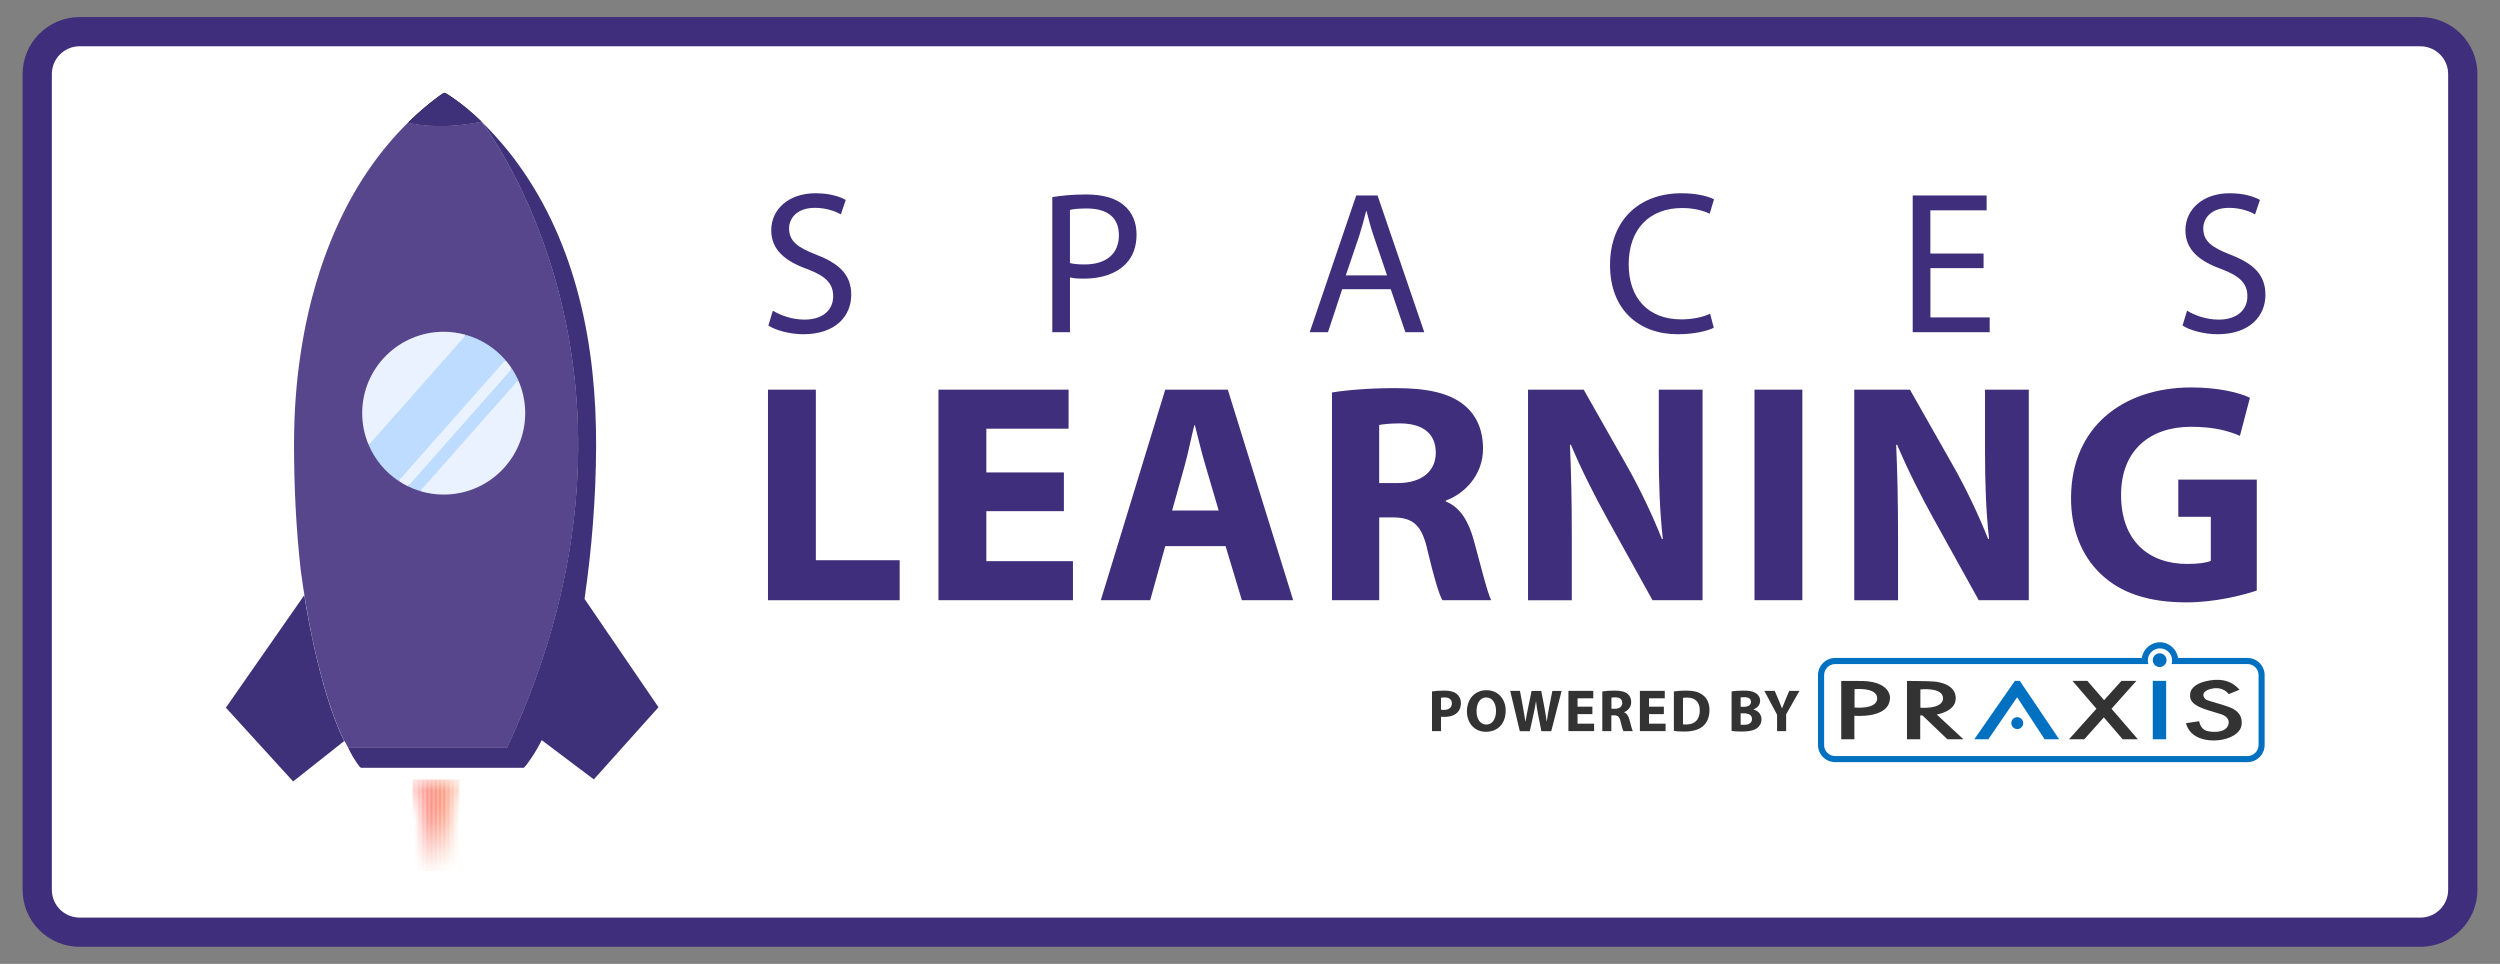 <?xml version="1.0" encoding="UTF-8"?>
<svg xmlns="http://www.w3.org/2000/svg" width="166" height="64" viewBox="0 0 166 64" fill="none">
  <rect x="0" y="0" width="166" height="64" fill="#808080" stroke="none"/>
  <path d="M160.715 2.103H5.288C3.734 2.103 2.475 3.361 2.475 4.913V59.087C2.475 60.639 3.734 61.897 5.288 61.897H160.715C162.268 61.897 163.528 60.639 163.528 59.087V4.913C163.528 3.361 162.268 2.103 160.715 2.103Z" fill="white"></path>
  <path d="M160.714 3.074C161.73 3.074 162.557 3.9 162.557 4.915V59.087C162.557 60.102 161.73 60.928 160.714 60.928H5.287C4.27 60.928 3.443 60.102 3.443 59.087V4.913C3.443 3.898 4.27 3.072 5.287 3.072H160.714M160.714 1.135H5.287C3.196 1.135 1.502 2.827 1.502 4.915V59.087C1.502 61.175 3.196 62.867 5.287 62.867H160.714C162.805 62.867 164.499 61.175 164.499 59.087V4.913C164.499 2.825 162.805 1.133 160.714 1.133V1.135Z" fill="#3E2E7B"></path>
  <path d="M31.967 8.073C31.38 7.503 30.761 6.98 30.126 6.539C30.017 6.464 29.592 6.155 29.498 6.165C29.398 6.176 28.693 6.729 28.561 6.835C28.048 7.247 27.561 7.684 27.098 8.139C27.89 8.324 29.565 8.557 31.965 8.073H31.967Z" fill="black"></path>
  <path d="M31.966 8.073C31.379 7.503 30.76 6.98 30.125 6.539C30.016 6.464 29.591 6.155 29.497 6.165C29.397 6.176 28.692 6.729 28.56 6.835C25.937 8.939 23.978 11.631 22.564 14.62C23.701 12.215 25.194 10.005 27.097 8.139C27.889 8.324 29.564 8.557 31.964 8.073H31.966Z" fill="#3E3179"></path>
  <path d="M22.852 49.212C22.984 49.485 23.063 49.617 23.063 49.617H23.095C23.033 49.495 22.969 49.374 22.899 49.257C22.884 49.231 22.899 49.208 22.85 49.212H22.852Z" fill="white"></path>
  <path d="M31.967 8.073C29.566 8.557 27.892 8.324 27.099 8.139C25.196 10.005 23.703 12.215 22.567 14.62C22.567 14.62 22.567 14.622 22.567 14.624C22.467 14.835 22.37 15.049 22.276 15.262C22.27 15.275 22.266 15.287 22.259 15.3C22.168 15.507 22.08 15.716 21.995 15.925C21.986 15.944 21.98 15.964 21.971 15.983C21.886 16.19 21.805 16.399 21.726 16.608C21.717 16.629 21.71 16.648 21.702 16.67C21.623 16.879 21.546 17.09 21.471 17.303C21.465 17.32 21.461 17.335 21.454 17.352C21.377 17.57 21.305 17.79 21.232 18.01C21.232 18.012 21.232 18.014 21.23 18.018C20.863 19.151 20.561 20.309 20.318 21.478C20.312 21.506 20.305 21.536 20.299 21.564C20.262 21.743 20.228 21.924 20.194 22.103C20.181 22.176 20.166 22.246 20.154 22.319C20.124 22.479 20.096 22.641 20.07 22.801C20.055 22.893 20.038 22.985 20.023 23.076C20 23.226 19.976 23.375 19.955 23.524C19.94 23.629 19.923 23.733 19.91 23.838C19.891 23.979 19.872 24.119 19.852 24.26C19.837 24.373 19.823 24.486 19.81 24.602C19.793 24.736 19.778 24.87 19.763 25.003C19.75 25.124 19.737 25.244 19.724 25.365C19.711 25.493 19.699 25.621 19.688 25.749C19.677 25.877 19.666 26.005 19.656 26.133C19.645 26.255 19.637 26.377 19.628 26.498C19.617 26.633 19.611 26.767 19.602 26.901C19.596 27.017 19.587 27.13 19.581 27.245C19.573 27.39 19.568 27.535 19.562 27.68C19.558 27.785 19.551 27.889 19.549 27.994C19.543 28.158 19.541 28.32 19.536 28.484C19.536 28.57 19.532 28.655 19.53 28.738C19.526 28.986 19.523 29.233 19.523 29.48C19.523 32.282 19.656 35.074 19.968 37.856C20.886 44.676 22.323 48.117 22.86 49.216C22.909 49.212 22.894 49.235 22.909 49.261C22.979 49.378 23.041 49.5 23.105 49.621H33.688C45.209 24.907 31.975 8.079 31.973 8.077L31.967 8.073ZM24.884 30.159C22.919 26.861 25.072 22.473 28.904 22.15C32.99 21.807 35.997 25.862 34.291 29.638C32.533 33.525 27.065 33.822 24.884 30.159Z" fill="#57468C"></path>
  <path d="M20.205 39.518L14.998 46.989L19.464 51.889L22.843 49.214C22.843 49.214 22.849 49.214 22.854 49.214C21.098 45.632 20.205 39.52 20.205 39.52V39.518Z" fill="#3E3179"></path>
  <path d="M39.582 29.645C39.61 23.014 38.311 16.258 34.358 10.833C34.279 10.724 34.198 10.615 34.114 10.505C34.091 10.473 34.065 10.443 34.042 10.411C33.98 10.33 33.918 10.248 33.854 10.17C33.828 10.138 33.803 10.106 33.777 10.074C33.711 9.988 33.642 9.905 33.572 9.822C33.55 9.796 33.531 9.771 33.51 9.747C33.422 9.643 33.335 9.536 33.245 9.431C33.243 9.429 33.241 9.425 33.236 9.423C32.938 9.075 32.623 8.734 32.299 8.403C32.299 8.403 32.295 8.399 32.292 8.397C32.186 8.288 32.077 8.179 31.966 8.073C31.966 8.073 45.199 24.9 33.681 49.617H23.098C23.23 49.873 23.356 50.133 23.514 50.381C23.589 50.498 23.875 50.963 23.98 50.984H34.717C34.759 50.991 34.783 50.978 34.815 50.95C34.909 50.871 35.187 50.468 35.274 50.34C35.535 49.965 35.765 49.555 35.97 49.146L39.43 51.752L43.724 46.961L38.813 39.767C39.3 36.422 39.569 33.022 39.582 29.645Z" fill="#3E3179"></path>
  <path d="M19.807 24.597C19.82 24.484 19.834 24.371 19.849 24.256C19.834 24.369 19.82 24.482 19.807 24.597Z" fill="white"></path>
  <g opacity="0.17">
    <path d="M19.807 24.597C19.82 24.484 19.834 24.371 19.849 24.256C19.834 24.369 19.82 24.482 19.807 24.597Z" fill="black"></path>
  </g>
  <path d="M19.596 26.897C19.604 26.763 19.613 26.628 19.621 26.494C19.611 26.628 19.604 26.763 19.596 26.897Z" fill="white"></path>
  <g opacity="0.17">
    <path d="M19.596 26.897C19.604 26.763 19.613 26.628 19.621 26.494C19.611 26.628 19.604 26.763 19.596 26.897Z" fill="black"></path>
  </g>
  <path d="M19.557 27.676C19.563 27.531 19.57 27.386 19.576 27.241C19.567 27.386 19.563 27.531 19.557 27.676Z" fill="white"></path>
  <g opacity="0.17">
    <path d="M19.557 27.676C19.563 27.531 19.57 27.386 19.576 27.241C19.567 27.386 19.563 27.531 19.557 27.676Z" fill="black"></path>
  </g>
  <path d="M19.527 28.478C19.532 28.314 19.536 28.151 19.54 27.987C19.534 28.151 19.532 28.314 19.527 28.478Z" fill="white"></path>
  <g opacity="0.17">
    <path d="M19.527 28.478C19.532 28.314 19.536 28.151 19.54 27.987C19.534 28.151 19.532 28.314 19.527 28.478Z" fill="black"></path>
  </g>
  <path d="M19.904 23.834C19.919 23.729 19.934 23.625 19.949 23.52C19.934 23.625 19.917 23.729 19.904 23.834Z" fill="white"></path>
  <g opacity="0.17">
    <path d="M19.904 23.834C19.919 23.729 19.934 23.625 19.949 23.52C19.934 23.625 19.917 23.729 19.904 23.834Z" fill="black"></path>
  </g>
  <path d="M33.512 9.745C33.533 9.771 33.552 9.796 33.574 9.82C33.552 9.794 33.533 9.769 33.512 9.745Z" fill="white"></path>
  <g opacity="0.17">
    <path d="M33.512 9.745C33.533 9.771 33.552 9.796 33.574 9.82C33.552 9.794 33.533 9.769 33.512 9.745Z" fill="black"></path>
  </g>
  <path d="M33.238 9.421C33.238 9.421 33.243 9.427 33.247 9.429C33.245 9.427 33.243 9.423 33.238 9.421Z" fill="white"></path>
  <g opacity="0.17">
    <path d="M33.238 9.421C33.238 9.421 33.243 9.427 33.247 9.429C33.245 9.427 33.243 9.423 33.238 9.421Z" fill="black"></path>
  </g>
  <path d="M32.295 8.397C32.295 8.397 32.299 8.401 32.301 8.403C32.301 8.403 32.297 8.399 32.295 8.397Z" fill="white"></path>
  <g opacity="0.17">
    <path d="M32.295 8.397C32.295 8.397 32.299 8.401 32.301 8.403C32.301 8.403 32.297 8.399 32.295 8.397Z" fill="black"></path>
  </g>
  <path d="M21.229 18.014C21.229 18.014 21.229 18.01 21.231 18.005C21.231 18.007 21.231 18.01 21.229 18.014Z" fill="white"></path>
  <g opacity="0.17">
    <path d="M21.229 18.014C21.229 18.014 21.229 18.01 21.231 18.005C21.231 18.007 21.231 18.01 21.229 18.014Z" fill="black"></path>
  </g>
  <path d="M20.02 23.072C20.035 22.98 20.049 22.889 20.067 22.797C20.052 22.889 20.035 22.98 20.02 23.072Z" fill="white"></path>
  <g opacity="0.17">
    <path d="M20.02 23.072C20.035 22.98 20.049 22.889 20.067 22.797C20.052 22.889 20.035 22.98 20.02 23.072Z" fill="black"></path>
  </g>
  <mask id="mask0_4590_11058" style="mask-type:luminance" maskUnits="userSpaceOnUse" x="27" y="51" width="4" height="7">
    <path d="M27.393 51.753H30.515L28.954 57.835L27.393 51.753Z" fill="white"></path>
  </mask>
  <g mask="url(#mask0_4590_11058)">
    <path d="M27.48 51.753H27.393V57.835H27.48V51.753Z" fill="#FB8784"></path>
    <path d="M27.568 51.753H27.48V57.835H27.568V51.753Z" fill="#FB8884"></path>
    <path d="M27.656 51.753H27.568V57.835H27.656V51.753Z" fill="#FB8984"></path>
    <path d="M27.74 51.753H27.652V57.835H27.74V51.753Z" fill="#FB8A84"></path>
    <path d="M27.828 51.753H27.74V57.835H27.828V51.753Z" fill="#FB8B85"></path>
    <path d="M27.914 51.753H27.826V57.835H27.914V51.753Z" fill="#FB8C85"></path>
    <path d="M28.002 51.753H27.914V57.835H28.002V51.753Z" fill="#FB8D85"></path>
    <path d="M28.09 51.753H28.002V57.835H28.09V51.753Z" fill="#FB8E85"></path>
    <path d="M28.174 51.753H28.086V57.835H28.174V51.753Z" fill="#FB8F85"></path>
    <path d="M28.261 51.753H28.174V57.835H28.261V51.753Z" fill="#FB9085"></path>
    <path d="M28.347 51.753H28.26V57.835H28.347V51.753Z" fill="#FB9185"></path>
    <path d="M28.435 51.753H28.348V57.835H28.435V51.753Z" fill="#FB9286"></path>
    <path d="M28.523 51.753H28.436V57.835H28.523V51.753Z" fill="#FB9386"></path>
    <path d="M28.607 51.753H28.52V57.835H28.607V51.753Z" fill="#FB9486"></path>
    <path d="M28.695 51.753H28.607V57.835H28.695V51.753Z" fill="#FB9586"></path>
    <path d="M28.781 51.753H28.693V57.835H28.781V51.753Z" fill="#FB9686"></path>
    <path d="M28.869 51.753H28.781V57.835H28.869V51.753Z" fill="#FB9786"></path>
    <path d="M28.957 51.753H28.869V57.835H28.957V51.753Z" fill="#FB9886"></path>
    <path d="M29.041 51.753H28.953V57.835H29.041V51.753Z" fill="#FC9A87"></path>
    <path d="M29.129 51.753H29.041V57.835H29.129V51.753Z" fill="#FC9B87"></path>
    <path d="M29.215 51.753H29.127V57.835H29.215V51.753Z" fill="#FC9C87"></path>
    <path d="M29.302 51.753H29.215V57.835H29.302V51.753Z" fill="#FC9D87"></path>
    <path d="M29.39 51.753H29.303V57.835H29.39V51.753Z" fill="#FC9E87"></path>
    <path d="M29.474 51.753H29.387V57.835H29.474V51.753Z" fill="#FC9F87"></path>
    <path d="M29.562 51.753H29.475V57.835H29.562V51.753Z" fill="#FCA087"></path>
    <path d="M29.648 51.753H29.561V57.835H29.648V51.753Z" fill="#FCA188"></path>
    <path d="M29.736 51.753H29.648V57.835H29.736V51.753Z" fill="#FCA288"></path>
    <path d="M29.824 51.753H29.736V57.835H29.824V51.753Z" fill="#FCA388"></path>
    <path d="M29.908 51.753H29.82V57.835H29.908V51.753Z" fill="#FCA488"></path>
    <path d="M29.996 51.753H29.908V57.835H29.996V51.753Z" fill="#FCA588"></path>
    <path d="M30.082 51.753H29.994V57.835H30.082V51.753Z" fill="#FCA688"></path>
    <path d="M30.17 51.753H30.082V57.835H30.17V51.753Z" fill="#FCA788"></path>
    <path d="M30.258 51.753H30.17V57.835H30.258V51.753Z" fill="#FCA889"></path>
    <path d="M30.341 51.753H30.254V57.835H30.341V51.753Z" fill="#FCA989"></path>
    <path d="M30.429 51.753H30.342V57.835H30.429V51.753Z" fill="#FCAA89"></path>
    <path d="M30.515 51.753H30.428V57.835H30.515V51.753Z" fill="#FCAB89"></path>
  </g>
  <path d="M29.461 22.029C26.473 22.029 24.049 24.448 24.049 27.435C24.049 28.183 24.203 28.898 24.478 29.547L30.939 22.236C30.469 22.104 29.974 22.029 29.459 22.029H29.461Z" fill="#EAF2FF"></path>
  <path d="M27.9 32.61C28.396 32.76 28.919 32.84 29.462 32.84C32.45 32.84 34.874 30.421 34.874 27.435C34.874 26.656 34.707 25.916 34.41 25.246L27.9 32.61Z" fill="#EAF2FF"></path>
  <path d="M30.941 22.236L24.48 29.547C24.897 30.528 25.598 31.36 26.477 31.942L33.571 23.919C32.887 23.125 31.979 22.53 30.944 22.238L30.941 22.236Z" fill="#BEDCFF"></path>
  <path d="M33.986 24.467L27.076 32.286C27.341 32.416 27.616 32.525 27.903 32.61L34.413 25.246C34.291 24.973 34.15 24.713 33.988 24.467H33.986Z" fill="#BEDCFF"></path>
  <path d="M33.568 23.917L26.475 31.94C26.665 32.066 26.866 32.181 27.073 32.284L33.982 24.465C33.856 24.273 33.717 24.09 33.568 23.915V23.917Z" fill="#EAF2FF"></path>
  <path d="M51.319 20.629C51.844 20.954 52.613 21.222 53.422 21.222C54.623 21.222 55.323 20.589 55.323 19.674C55.323 18.825 54.838 18.34 53.61 17.869C52.128 17.344 51.21 16.576 51.21 15.296C51.21 13.882 52.382 12.832 54.148 12.832C55.08 12.832 55.753 13.047 56.158 13.276L55.834 14.232C55.537 14.069 54.93 13.801 54.108 13.801C52.867 13.801 52.395 14.541 52.395 15.162C52.395 16.011 52.948 16.427 54.202 16.913C55.74 17.506 56.522 18.246 56.522 19.58C56.522 20.981 55.483 22.193 53.339 22.193C52.463 22.193 51.504 21.937 51.02 21.615L51.316 20.631L51.319 20.629Z" fill="#3E2E7B"></path>
  <path d="M69.871 13.088C70.437 12.994 71.178 12.913 72.122 12.913C73.282 12.913 74.132 13.182 74.67 13.668C75.17 14.099 75.467 14.758 75.467 15.567C75.467 16.375 75.224 17.035 74.766 17.506C74.147 18.165 73.135 18.502 71.99 18.502C71.64 18.502 71.315 18.49 71.046 18.421V22.059H69.873V13.088H69.871ZM71.044 17.466C71.3 17.534 71.623 17.559 72.016 17.559C73.431 17.559 74.294 16.873 74.294 15.62C74.294 14.368 73.444 13.843 72.15 13.843C71.637 13.843 71.247 13.884 71.044 13.937V17.466Z" fill="#3E2E7B"></path>
  <path d="M89.122 19.202L88.178 22.057H86.965L90.053 12.979H91.469L94.571 22.057H93.317L92.345 19.202H89.122ZM92.102 18.287L91.211 15.674C91.008 15.081 90.873 14.543 90.739 14.016H90.711C90.576 14.556 90.427 15.106 90.252 15.659L89.361 18.285H92.099L92.102 18.287Z" fill="#3E2E7B"></path>
  <path d="M113.796 21.762C113.365 21.978 112.502 22.193 111.396 22.193C108.833 22.193 106.906 20.576 106.906 17.6C106.906 14.624 108.835 12.832 111.652 12.832C112.784 12.832 113.5 13.075 113.809 13.235L113.525 14.191C113.081 13.976 112.447 13.813 111.691 13.813C109.561 13.813 108.145 15.174 108.145 17.557C108.145 19.78 109.427 21.207 111.637 21.207C112.353 21.207 113.081 21.06 113.551 20.83L113.794 21.76L113.796 21.762Z" fill="#3E2E7B"></path>
  <path d="M131.711 17.803H128.179V21.075H132.115V22.059H127.004V12.981H131.912V13.965H128.176V16.834H131.709V17.805L131.711 17.803Z" fill="#3E2E7B"></path>
  <path d="M145.221 20.629C145.746 20.954 146.515 21.222 147.325 21.222C148.525 21.222 149.226 20.589 149.226 19.674C149.226 18.825 148.741 18.34 147.513 17.869C146.03 17.344 145.112 16.576 145.112 15.296C145.112 13.882 146.285 12.832 148.051 12.832C148.982 12.832 149.655 13.047 150.061 13.276L149.736 14.232C149.439 14.069 148.833 13.801 148.01 13.801C146.769 13.801 146.297 14.541 146.297 15.162C146.297 16.011 146.851 16.427 148.104 16.913C149.642 17.506 150.424 18.246 150.424 19.58C150.424 20.981 149.386 22.193 147.241 22.193C146.366 22.193 145.407 21.937 144.922 21.615L145.219 20.631L145.221 20.629Z" fill="#3E2E7B"></path>
  <path d="M50.994 25.873H54.172V37.199H59.738V39.855H50.994V25.875V25.873Z" fill="#3E2E7B"></path>
  <path d="M70.642 33.941H65.493V37.261H71.244V39.853H62.315V25.873H70.954V28.465H65.493V31.369H70.642V33.941Z" fill="#3E2E7B"></path>
  <path d="M77.372 36.265L76.374 39.853H73.094L77.372 25.873H81.526L85.866 39.853H82.459L81.379 36.265H77.37H77.372ZM80.922 33.901L80.05 30.936C79.8 30.106 79.552 29.069 79.343 28.239H79.3C79.093 29.069 78.886 30.127 78.658 30.936L77.827 33.901H80.922Z" fill="#3E2E7B"></path>
  <path d="M88.441 26.061C89.46 25.894 90.975 25.771 92.658 25.771C94.734 25.771 96.188 26.082 97.186 26.869C98.016 27.533 98.473 28.508 98.473 29.794C98.473 31.578 97.207 32.802 96.002 33.237V33.299C96.978 33.694 97.519 34.626 97.871 35.913C98.307 37.489 98.743 39.315 99.014 39.853H95.774C95.545 39.458 95.214 38.319 94.798 36.595C94.424 34.852 93.822 34.377 92.534 34.355H91.579V39.853H88.444V26.059L88.441 26.061ZM91.577 32.075H92.822C94.4 32.075 95.336 31.288 95.336 30.063C95.336 28.777 94.465 28.134 93.01 28.113C92.241 28.113 91.805 28.175 91.577 28.218V32.075Z" fill="#3E2E7B"></path>
  <path d="M101.461 39.853V25.873H105.158L108.065 30.997C108.896 32.469 109.727 34.212 110.35 35.789H110.412C110.205 33.944 110.143 32.056 110.143 29.961V25.875H113.05V39.855H109.727L106.736 34.462C105.906 32.969 104.991 31.164 104.306 29.525L104.244 29.547C104.327 31.392 104.368 33.363 104.368 35.646V39.857H101.461V39.853Z" fill="#3E2E7B"></path>
  <path d="M119.676 25.873V39.853H116.498V25.873H119.676Z" fill="#3E2E7B"></path>
  <path d="M123.123 39.853V25.873H126.82L129.727 30.997C130.558 32.469 131.389 34.212 132.012 35.789H132.074C131.867 33.944 131.805 32.056 131.805 29.961V25.875H134.712V39.855H131.389L128.399 34.462C127.568 32.969 126.654 31.164 125.968 29.525L125.906 29.547C125.989 31.392 126.03 33.363 126.03 35.646V39.857H123.123V39.853Z" fill="#3E2E7B"></path>
  <path d="M149.855 39.211C148.878 39.541 147.031 39.998 145.181 39.998C142.627 39.998 140.779 39.356 139.491 38.11C138.204 36.907 137.499 35.081 137.518 33.028C137.539 28.382 140.925 25.726 145.512 25.726C147.319 25.726 148.71 26.078 149.395 26.411L148.731 28.941C147.962 28.608 147.007 28.339 145.47 28.339C142.832 28.339 140.839 29.833 140.839 32.862C140.839 35.891 142.646 37.446 145.241 37.446C145.967 37.446 146.55 37.363 146.798 37.239V34.315H144.639V31.846H149.85V39.211H149.855Z" fill="#3E2E7B"></path>
  <path d="M95.084 45.911C95.27 45.879 95.532 45.856 95.902 45.856C96.272 45.856 96.541 45.926 96.72 46.069C96.891 46.204 97.006 46.426 97.006 46.688C97.006 46.95 96.919 47.172 96.761 47.322C96.553 47.516 96.248 47.603 95.891 47.603C95.812 47.603 95.74 47.599 95.684 47.59V48.546H95.084V45.909V45.911ZM95.682 47.123C95.733 47.136 95.797 47.138 95.885 47.138C96.205 47.138 96.404 46.976 96.404 46.703C96.404 46.458 96.233 46.31 95.932 46.31C95.808 46.31 95.725 46.321 95.682 46.334V47.123Z" fill="#333333"></path>
  <path d="M99.976 47.183C99.976 48.06 99.444 48.591 98.662 48.591C97.881 48.591 97.404 47.991 97.404 47.23C97.404 46.43 97.917 45.83 98.707 45.83C99.497 45.83 99.978 46.445 99.978 47.183H99.976ZM98.043 47.219C98.043 47.742 98.288 48.111 98.694 48.111C99.1 48.111 99.337 47.723 99.337 47.202C99.337 46.722 99.107 46.31 98.69 46.31C98.274 46.31 98.043 46.699 98.043 47.219Z" fill="#333333"></path>
  <path d="M100.914 48.548L100.279 45.875H100.926L101.129 46.978C101.189 47.296 101.245 47.639 101.287 47.91H101.296C101.341 47.62 101.403 47.3 101.471 46.972L101.697 45.877H102.34L102.554 47.004C102.614 47.317 102.656 47.603 102.697 47.9H102.706C102.746 47.603 102.804 47.29 102.859 46.972L103.077 45.877H103.692L103.002 48.55H102.347L102.12 47.401C102.069 47.132 102.024 46.88 101.994 46.575H101.986C101.939 46.876 101.894 47.13 101.832 47.401L101.578 48.55H100.916L100.914 48.548Z" fill="#333333"></path>
  <path d="M105.734 47.418H104.749V48.051H105.849V48.546H104.143V45.873H105.794V46.368H104.749V46.923H105.734V47.415V47.418Z" fill="#333333"></path>
  <path d="M106.397 45.911C106.591 45.879 106.882 45.856 107.202 45.856C107.599 45.856 107.877 45.916 108.067 46.067C108.225 46.193 108.313 46.381 108.313 46.626C108.313 46.967 108.071 47.202 107.841 47.285V47.296C108.026 47.371 108.131 47.55 108.197 47.795C108.281 48.096 108.364 48.446 108.415 48.548H107.796C107.753 48.474 107.689 48.254 107.61 47.925C107.54 47.593 107.424 47.501 107.176 47.496H106.993V48.548H106.393V45.911H106.397ZM106.997 47.061H107.236C107.537 47.061 107.717 46.91 107.717 46.677C107.717 46.432 107.55 46.308 107.273 46.304C107.125 46.304 107.042 46.315 106.999 46.323V47.061H106.997Z" fill="#333333"></path>
  <path d="M110.48 47.418H109.495V48.051H110.595V48.546H108.889V45.873H110.54V46.368H109.495V46.923H110.48V47.415V47.418Z" fill="#333333"></path>
  <path d="M111.143 45.911C111.365 45.875 111.655 45.856 111.961 45.856C112.469 45.856 112.798 45.948 113.056 46.142C113.334 46.349 113.509 46.677 113.509 47.149C113.509 47.661 113.323 48.013 113.065 48.23C112.783 48.465 112.354 48.576 111.83 48.576C111.516 48.576 111.294 48.557 111.145 48.535V45.911H111.143ZM111.749 48.092C111.8 48.105 111.884 48.105 111.961 48.105C112.51 48.109 112.866 47.808 112.866 47.168C112.87 46.613 112.546 46.319 112.025 46.319C111.89 46.319 111.803 46.332 111.751 46.342V48.092H111.749Z" fill="#333333"></path>
  <path d="M114.979 45.911C115.137 45.879 115.459 45.856 115.76 45.856C116.13 45.856 116.356 45.892 116.551 46.007C116.736 46.106 116.871 46.289 116.871 46.53C116.871 46.771 116.732 46.991 116.431 47.102V47.11C116.736 47.194 116.963 47.424 116.963 47.767C116.963 48.008 116.852 48.2 116.685 48.335C116.491 48.489 116.164 48.576 115.632 48.576C115.335 48.576 115.111 48.557 114.977 48.535V45.911H114.979ZM115.579 46.933H115.778C116.096 46.933 116.267 46.803 116.267 46.605C116.267 46.406 116.113 46.295 115.837 46.295C115.707 46.295 115.63 46.304 115.579 46.31V46.933ZM115.579 48.119C115.639 48.128 115.709 48.128 115.814 48.128C116.087 48.128 116.331 48.026 116.331 47.744C116.331 47.462 116.089 47.366 115.786 47.366H115.579V48.119Z" fill="#333333"></path>
  <path d="M117.998 48.548V47.454L117.152 45.875H117.842L118.116 46.517C118.199 46.712 118.254 46.854 118.323 47.029H118.331C118.391 46.863 118.455 46.707 118.534 46.517L118.803 45.875H119.483L118.6 47.432V48.546H117.998V48.548Z" fill="#333333"></path>
  <path d="M121.856 50.404C121.339 50.404 120.916 49.984 120.916 49.466V44.828C120.916 44.311 121.337 43.889 121.856 43.889H142.409C142.409 43.889 142.409 43.868 142.409 43.859C142.409 43.302 142.862 42.85 143.421 42.85C143.981 42.85 144.432 43.302 144.432 43.859C144.432 43.87 144.432 43.88 144.432 43.889H149.231C149.748 43.889 150.171 44.309 150.171 44.828V49.466C150.171 49.982 149.75 50.404 149.231 50.404H121.856Z" fill="white"></path>
  <path d="M143.421 43.051C143.867 43.051 144.23 43.413 144.23 43.859C144.23 43.94 144.218 44.017 144.196 44.092H149.233C149.641 44.092 149.969 44.42 149.969 44.828V49.466C149.969 49.873 149.641 50.202 149.233 50.202H121.858C121.45 50.202 121.121 49.873 121.121 49.466V44.828C121.121 44.42 121.45 44.092 121.858 44.092H142.648C142.626 44.017 142.614 43.94 142.614 43.859C142.614 43.413 142.977 43.051 143.423 43.051M143.421 42.648C142.81 42.648 142.304 43.1 142.218 43.688H121.855C121.225 43.688 120.715 44.2 120.715 44.828V49.466C120.715 50.095 121.227 50.605 121.855 50.605H149.23C149.861 50.605 150.371 50.093 150.371 49.466V44.828C150.371 44.198 149.858 43.688 149.23 43.688H144.621C144.538 43.102 144.03 42.648 143.419 42.648H143.421Z" fill="#0070C0"></path>
  <path d="M131.094 49.086H132.027L133.937 46.298L135.761 49.086H136.728L134.114 45.21H133.787L131.094 49.086Z" fill="#0070C0"></path>
  <path d="M141.954 49.086L140.204 47.061L141.855 45.21H140.864L139.711 46.492L138.602 45.21H137.611L139.203 47.059L137.383 49.086H138.399L139.694 47.633L140.943 49.086H141.954Z" fill="#333333"></path>
  <path d="M143.832 45.21H142.945V49.088H143.832V45.21Z" fill="#0070C0"></path>
  <path d="M145.148 48.019L146.028 47.889C146.028 47.889 146.08 48.39 146.518 48.527C146.955 48.663 147.985 48.663 147.985 47.947C147.985 47.947 148.004 47.601 147.502 47.432C147 47.264 146.218 47.087 145.806 46.814C145.394 46.541 145.409 46.281 145.428 46.059C145.447 45.837 145.638 45.44 146.426 45.244C147.214 45.047 148.083 45.075 148.702 45.798L147.985 46.091C147.985 46.091 147.639 45.551 146.844 45.732C146.05 45.914 146.298 46.389 146.552 46.487C146.806 46.586 147.635 46.801 148.038 46.957C148.442 47.112 148.899 47.413 148.848 48.083C148.796 48.753 147.961 49.086 147.301 49.152C146.644 49.218 145.443 49.107 145.148 48.019Z" fill="#333333"></path>
  <path d="M123.319 45.216H122.258V49.086H123.131V47.526C123.131 47.526 125.496 47.748 125.496 46.319C125.496 46.319 125.551 45.146 123.317 45.216H123.319ZM123.142 46.98V45.76C123.142 45.76 124.646 45.613 124.646 46.37C124.646 47.127 123.142 46.98 123.142 46.98Z" fill="#333333"></path>
  <path d="M128.599 47.443C128.599 47.443 129.861 47.258 129.861 46.368C129.861 45.478 128.834 45.278 128.342 45.248C127.849 45.218 126.623 45.214 126.623 45.214V49.086H127.503V47.503H127.65L129.304 49.086H130.369L128.599 47.443ZM127.514 46.993V45.777C127.514 45.777 129.017 45.613 129.017 46.364C129.017 47.115 127.514 46.993 127.514 46.993Z" fill="#333333"></path>
  <path d="M133.946 48.41C134.164 48.41 134.341 48.233 134.341 48.015C134.341 47.797 134.164 47.62 133.946 47.62C133.728 47.62 133.551 47.797 133.551 48.015C133.551 48.233 133.728 48.41 133.946 48.41Z" fill="#0070C0"></path>
  <path d="M143.402 44.292C143.655 44.292 143.859 44.088 143.859 43.836C143.859 43.584 143.655 43.379 143.402 43.379C143.15 43.379 142.945 43.584 142.945 43.836C142.945 44.088 143.15 44.292 143.402 44.292Z" fill="#0070C0"></path>
</svg>
